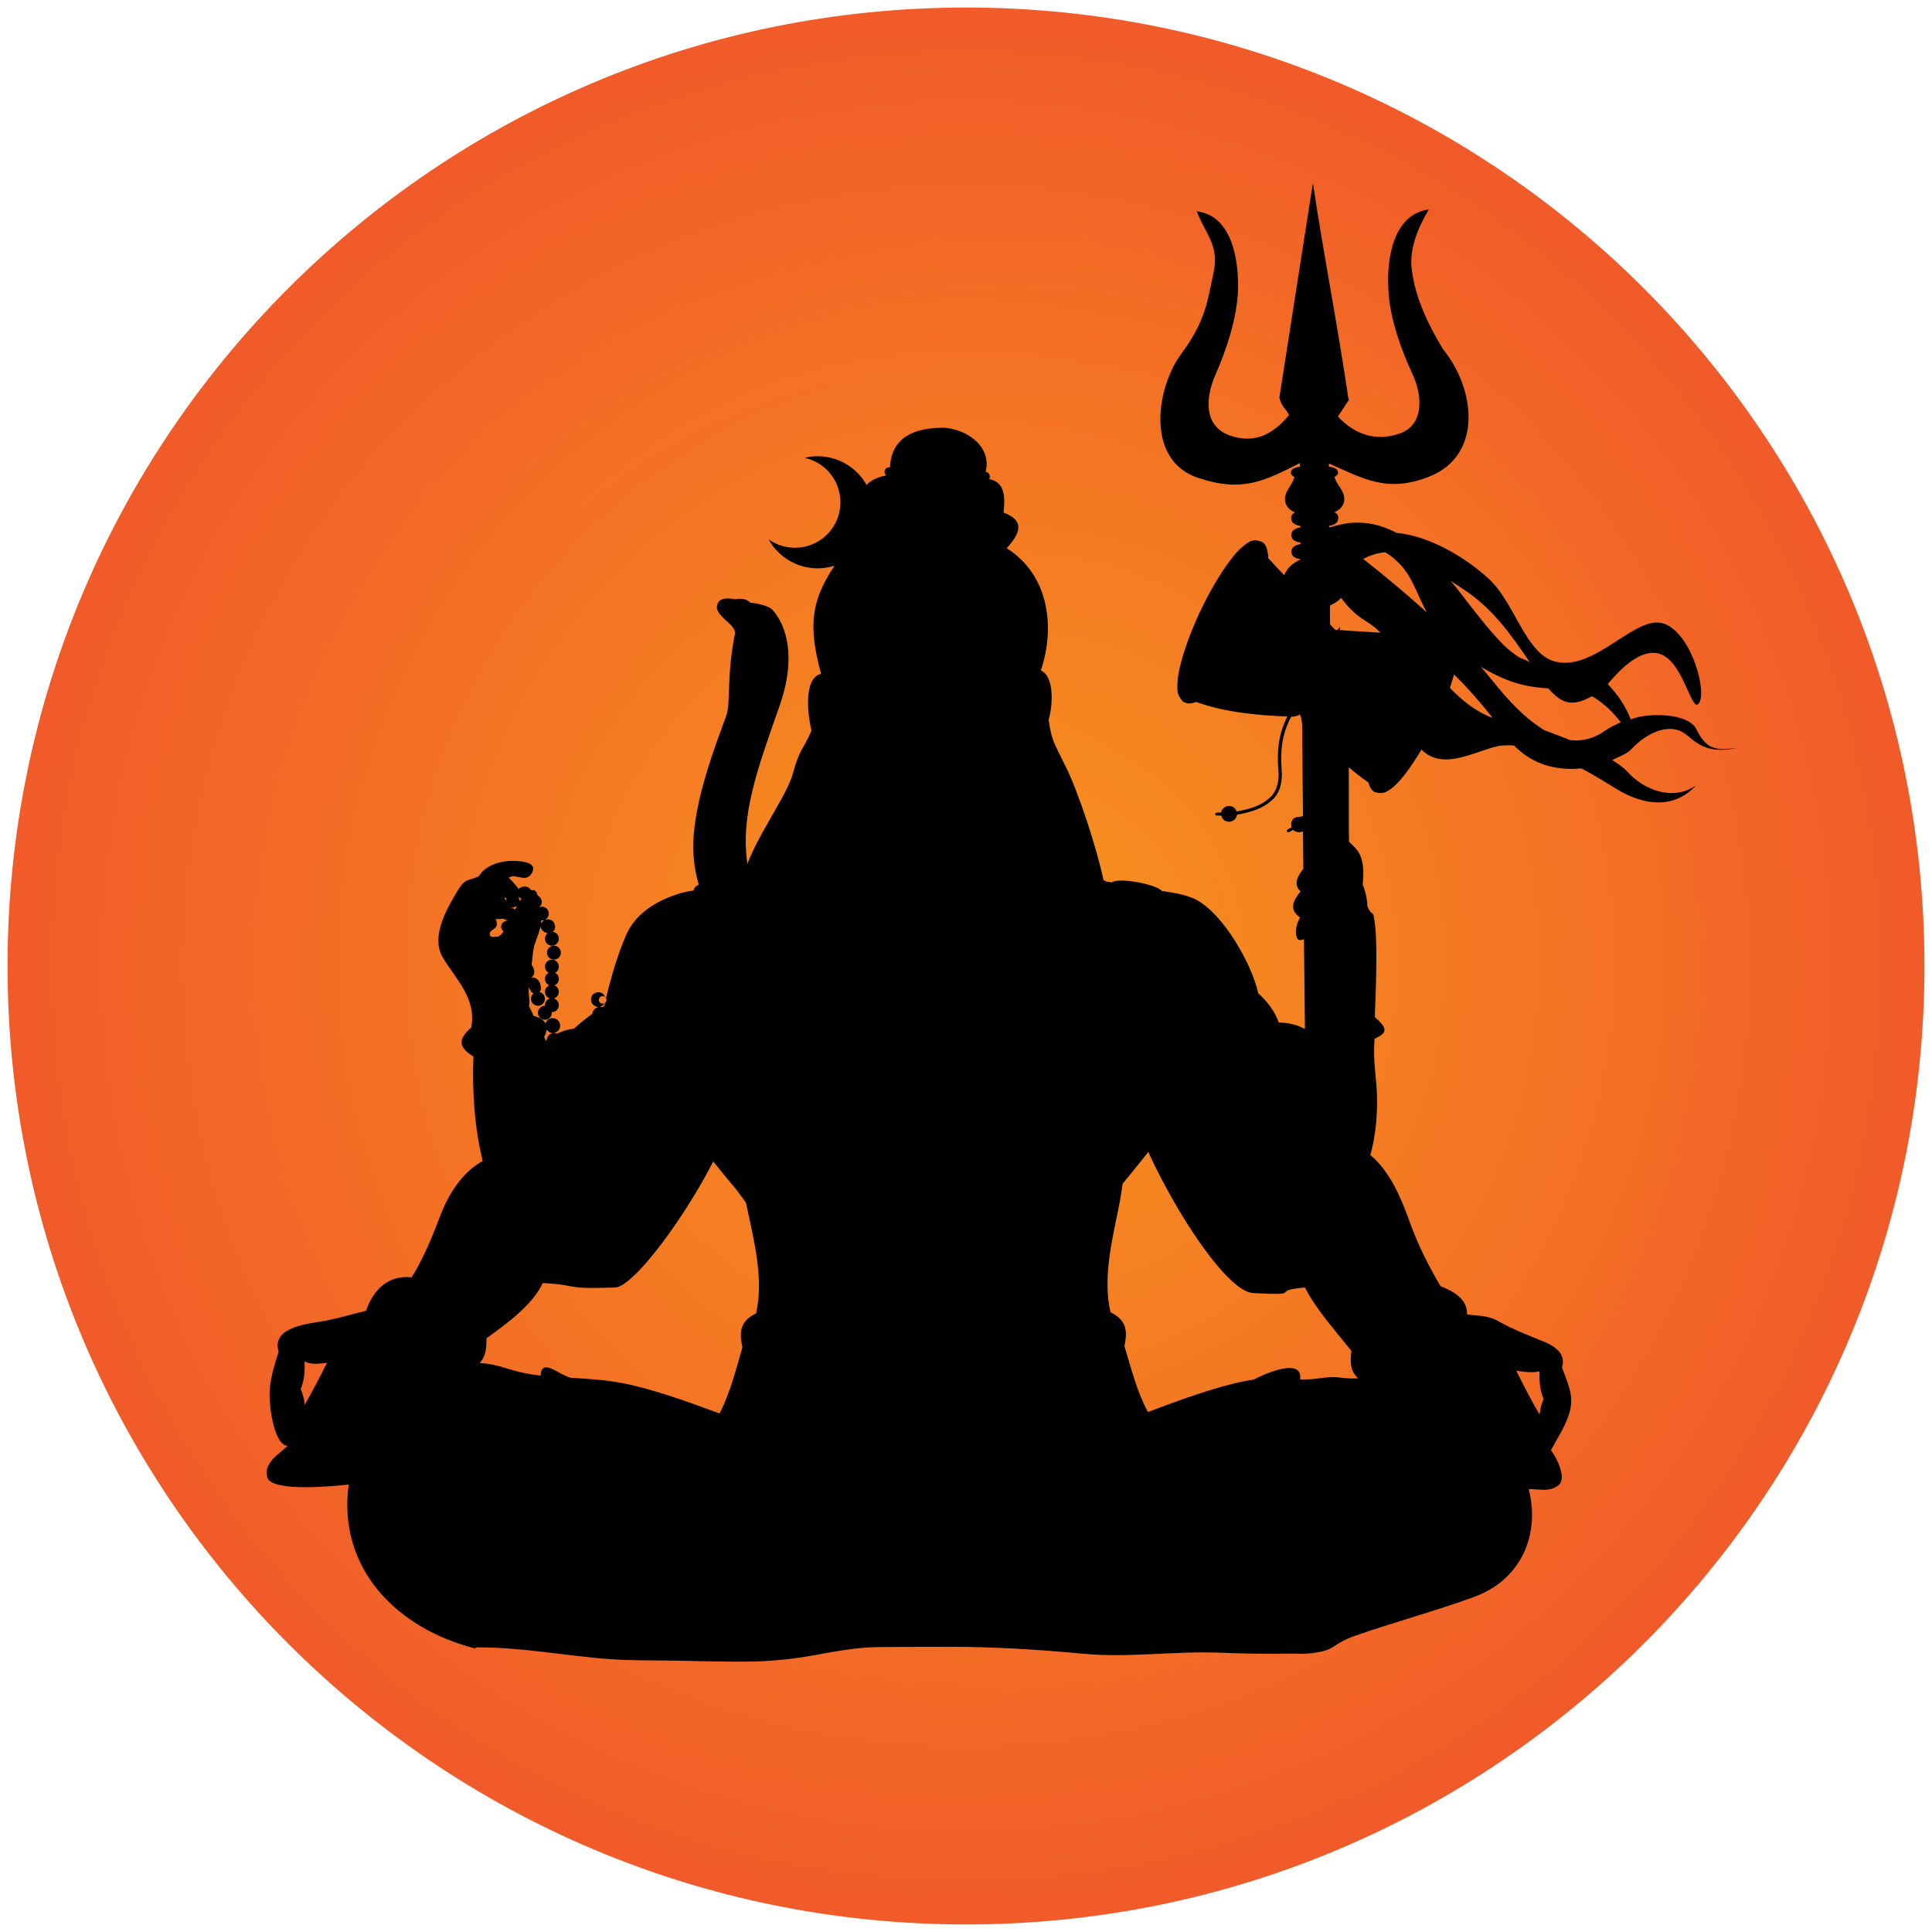 <?xml version="1.0" encoding="UTF-8"?> <svg xmlns="http://www.w3.org/2000/svg" xmlns:xlink="http://www.w3.org/1999/xlink" viewBox="0 0 256 256"><defs><style> .cls-1 { isolation: isolate; } .cls-2 { fill: url(#radial-gradient); } .cls-3 { fill: url(#radial-gradient-2); mix-blend-mode: overlay; opacity: .71; } </style><radialGradient id="radial-gradient" cx="128" cy="128" fx="128" fy="128" r="127" gradientUnits="userSpaceOnUse"><stop offset="0" stop-color="#f7941d"></stop><stop offset="1" stop-color="#f15b29"></stop></radialGradient><radialGradient id="radial-gradient-2" cx="133.85" cy="127.51" fx="133.85" fy="127.51" r="131.61" xlink:href="#radial-gradient"></radialGradient></defs><g class="cls-1"><g id="Layer_2" data-name="Layer 2"><path class="cls-2" d="m128,1C57.86,1,1,57.86,1,128s56.86,127,127,127,127-56.86,127-127S198.14,1,128,1Z"></path><circle class="cls-3" cx="128" cy="128" r="97.5"></circle><g><path d="m154.16,124.1s0,0,0,0h0c-.22-1.15-.74-1.97-1.31-2.87-.89-1.39-5.83-3.22-12.91-4.12-5.1-.65-10.91-1.02-14.37-.88,0,0,0,0,0,0,0,0,0,0,0,0-1.35.05-2.34.18-2.79.41-1.61.79-1.74,3.03-1.74,3.03,0,0-8.5.24-12.51.85-4.01.61-8.46.53-9.47-5.91-1.01-6.44,1.27-12.66,4.22-21.03,2.95-8.37-.38-12.18-.94-12.79-.65-.7-2.94-.94-2.94-.94-.66-.76-1.96-.44-1.96-.44-1.58-.31-2.25.03-2.43.84-.05.23-.01.45.09.68,0,0,0,0,0,0h0s.02.04.03.05c0,.01.01.02.02.03.02.05.05.09.08.14,0,0,0,0,0,.01.03.04.05.08.08.12,0,.01.02.03.03.04.03.04.06.07.09.11,0,0,.01.02.02.03.04.04.08.09.12.13.01.01.02.02.03.04.03.03.06.07.1.1.01.01.02.03.04.04.04.04.09.09.13.13,0,0,0,0,.01.01.04.04.09.09.13.13.01.01.03.03.04.04.04.04.09.08.13.12,0,0,0,0,.01.01.12.12.25.23.38.35,0,0,0,0,0,0,.04.04.08.07.12.11,0,0,.01.01.02.02.04.04.08.08.12.12.01.01.02.03.04.04.04.04.08.08.11.12,0,0,.01.02.02.03.03.03.05.07.08.1,0,0,.02.02.02.03.03.04.05.07.07.11,0,.01.01.02.02.03.02.03.03.05.05.08,0,0,.01.02.02.03,0,0,0,0,0,0,0,0,0,0,0,0,.05.12.09.24.13.37.03.18-.02.28-.02.28-1.08,5.53-.57,8.81-1.07,10.61-.02.06-.04.12-.06.18,0,0,0,0,0,.01-.11.31-.32.86-.59,1.6h0s0,0,0,0c0,0,0,0,0,0-.23.61-.49,1.34-.78,2.16h0s0,0,0,0c-.21.6-.43,1.25-.66,1.94h0s0,0,0,0t0,0s0,0,0,0c0,0,0,0,0,0-.24.73-.48,1.5-.71,2.29h0,0,0s0,0,0,0c-.2.68-.39,1.38-.57,2.08h0s0,0,0,0h0s0,0,0,0c-.18.7-.34,1.4-.48,2.1h0s0,0,0,0c-.13.66-.25,1.32-.34,1.97h0s0,0,0,0c0,0,0,0,0,0,0,0,0,0,0,0-.17,1.22-.27,2.4-.25,3.49,0,.23.02.46.03.69,0,0,0,0,0,0h0c.03.55.09,1.09.16,1.62,0,0,0,0,0,0t0,0h0,0s0,0,0,0c0,0,0,0,0,0,.07.5.17.99.28,1.47h0s0,0,0,0c.12.49.25.97.41,1.43,0,0,0,0,0,0,0,0,0,0,0,0,.14.41.3.82.47,1.21h0s0,0,0,0c.37.86.82,1.67,1.33,2.41,0,0,0,0,0,0h0,0s0,0,0,0c0,0,0,0,0,0,.27.39.55.77.85,1.13,0,0,0,0,0,0,0,0,0,0,0,0,.31.38.64.73.99,1.08,0,0,0,0,0,0,0,0,0,0,0,0,.13.12.25.24.38.36.02.02.04.03.06.05,0,0,0,0,0,0,.09.08.18.15.26.23.03.02.06.05.09.07.06.05.12.1.19.15.04.03.07.05.11.08.06.04.12.09.18.13.04.03.07.05.11.08,0,0,.01,0,.02.01,0,0,0,0,0,0,0,0,0,0,0,0,.06.04.11.07.17.11.03.02.07.04.1.07.08.05.17.1.25.15.02,0,.03.02.05.03.1.06.21.11.31.17.03.02.07.03.1.05.07.04.15.07.22.11.04.02.08.04.12.06.07.03.14.06.2.09.04.02.08.04.13.06,0,0,0,0,0,0,0,0,0,0,0,0,0,0,0,0,0,0,.07.03.13.06.2.08.04.02.08.03.12.05.08.03.17.06.25.09.03.01.06.02.08.03.11.04.22.08.33.12.03.01.06.02.1.03.08.03.16.05.24.08.04.01.09.03.13.04.05.02.1.03.16.05,0,0,0,0,0,0,0,0,0,0,0,0,.02,0,.04.01.06.02.05.01.09.02.14.04.07.02.14.04.22.06.04.01.09.02.13.03.08.02.16.04.24.06.03,0,.07.02.1.02.11.02.23.05.34.07.03,0,.05,0,.08.02.09.02.18.03.26.05.04,0,.08.01.12.02.07.01.15.02.22.04.04,0,.09.01.13.02,0,0,.02,0,.03,0,0,0,0,0,0,0,.03,0,.06.01.08.01.03,0,.07,0,.1.01.04,0,.09.01.13.02.08.01.15.02.23.03.03,0,.07,0,.1.01.11.01.22.02.33.03.01,0,.02,0,.03,0,.1,0,.2.02.3.03.03,0,.07,0,.1,0,.07,0,.15.01.22.01.04,0,.08,0,.11,0,.07,0,.14,0,.21.01.04,0,.07,0,.11,0,.08,0,.15,0,.22,0,.03,0,.06,0,.08,0,.19,0,.38,0,.57,0,0,0,0,0,0,0,0,0,0,0,0,0h0s0,0,0,0c.53,0,1.02-.03,1.44-.08,2.63-.28,14.6-1.34,18.8-1.85,4.2-.51,4.51-1.43,4.68-2.55.17-1.12-.71-2.74-.71-2.74,13.17.54,19.3,2.42,20.61,2.93,1.31.51,1.38,1.24,2.03,2.56.65,1.31.42,1.66.39,2.29s-.94,1.32-1.72,2.08c-.79.76-.91,1.05-1.6,2.07-.69,1.01-1.48,1.59-2.3,2.13-.81.54-1.22.91-1.63,1.66-.41.75-.98.93-.97,1.16s.87.13,1.57-.65c.69-.79,1.28-.97,1.9-1.27.62-.3,1.77-1.16,2.24-1.85.47-.69,2.77-2.63,3.77-3.38,1-.76,1.2-.9,1.5-3.42.1-.89-1.81-1.12-1.93-1.75Z"></path><g><path d="m223.65,97.5c2.24,2.05,3.95,2.06,6.57,1.62-2.65.24-4.01.44-5.44-2.49-1.06-2.18-6.48-2.24-8.69-1.31-.76-1.87-1.74-3.31-3.06-4.67,1.57-1.86,4.02-4.44,6.44-4.12,3.44.46,4.57,7.74,5.56,6.76,1.31-1.29-.86-9.36-4.53-10.65-3.77-1.33-9.16,6.43-14.48,5.01-3.83-1.02-5.32-7.72-8.62-10.83-2.97-2.8-7.88-5.8-12.31-6.2-2.03-1.05-3.86-1.49-6.03-1.34-1.02.07-1.9.35-2.87.59-.01,0-.04,0-.06,0,0-.06,0-.12,0-.19.62-.12,1.17-.34,1.2-1.03.02-.4-.19-.6-.51-.78.03-.01.07-.03.14-.06.45-.21,1.26-.8,1.16-1.87-.1-1.05-1.03-1.72-1.29-2.74.25-.19.49-.26.46-.63-.05-.56-.74-.66-1.2-.73-.07-.12.07-.34-.02-.44,4.63,2.05,7.81,3.98,13.43,1.7,6.85-2.78,6.13-11.37,1.71-16.83-1.95-3.2-3.67-6.76-4.14-10.53-.38-2.74.84-5.58,2.2-7.89,0-.02.02-.06.04-.09-4.82.64-5.59,6.8-5.34,10.63.14,3.66,1.71,8,3.16,11.1,1.45,3.1,1.52,6.9-1.76,7.99-3.29,1.09-5.98-.06-8.08-2.27.05-.08-.02,0,0-.05.36-.49,1.18-1.81,1.42-2.13.24-.3-.02-.07-.02-.07-1.41-9.67-3.24-18.84-4.72-28.69-.16.98-.19,1.17-.17,1-.02.13-.04.26-.06.41-.99,6.34-3.02,19.38-4.22,27.02.35,1.34.85,1.4,1.29,2.29-2.02,2.44-4.49,3.91-7.86,2.71-3.38-1.2-3.3-4.83-1.91-8.01,1.4-3.18,2.86-7.43,3-11.18.13-3.75-.67-9.99-5.53-10.52-.01.09.1.04.11.07,1.03,2.9,2.99,4.36,2.18,8.08-.81,3.72-1.01,6.34-4.29,10.76-3.27,4.42-4.83,14.1,2.3,16.44,5.93,1.95,8.73.36,13.53-2.02-.23.14.01.36-.09.52-.47.07-1.16.19-1.2.75-.03.36.22.44.47.62-.25,1.02-1.17,1.72-1.25,2.77-.08,1.08.73,1.66,1.18,1.85.07.03.11.05.14.06-.32.19-.52.39-.5.79.04.69.59.9,1.22,1.01,0,.06,0,.12,0,.18-.57.13-1.2.33-1.2,1.01,0,.73.6.9,1.21,1.02,0,.06,0,.12,0,.18-.57.13-1.2.33-1.2,1.01,0,.73.6.9,1.21,1.02,0,0,0,.02,0,.02-1,.46-1.72,1.07-2.18,2.08-.7-.75-1.41-1.5-2.11-2.26,0-.08,0-.24,0-.31-.13-.74-.17-1.61-1-1.9-.83-.29-1.29-.17-2.15.5-.61.47-1.13,1.01-1.86,1.97-1.44,1.89-2.9,4.48-3.99,6.78-1.09,2.31-2.15,5.07-2.7,7.4-.28,1.18-.33,1.85-.33,2.7,0,.93.19,1.14.61,1.74.12.17.21.17.37.25.51.24.98.13,1.49-.07,3.78,1.36,8.11,1.79,12.11,1.92-1.17,2.3-1.42,4.56-1.19,7.19.1,1.13-.09,2.55-1.02,3.46-1.26,1.22-2.85,1.65-4.54,1.94-.02-.05-.03-.09-.05-.13,0,0,0,0,0,0,0,0,0,0,0,0,0,0-.02-.04-.02-.05,0-.01-.01-.02-.02-.03,0-.01-.02-.03-.03-.05,0-.01-.01-.02-.02-.04,0-.01-.02-.03-.03-.04,0-.01-.02-.02-.03-.04-.01-.01-.02-.03-.03-.04-.01-.01-.02-.02-.03-.03-.01-.01-.02-.02-.04-.03-.01-.01-.03-.02-.04-.03-.01-.01-.02-.02-.04-.03-.01-.01-.03-.02-.05-.03-.02-.01-.01,0-.03-.02-.02-.01-.05-.03-.09-.05-.59-.2-1.07-.03-1.4.5-.02.04-.04.09-.05.12-.01.03,0,.02-.01.04,0,.02-.02.07-.02.09,0,.02,0,.02,0,.04,0,0,0,0,0,0-.09,0-.54,0-.55,0-.18,0-.21.07-.24.18-.01.06,0,.12.06.16.05.04.02.04.14.05.12.01.45.01.61.02.03.08.05.16.09.23,0,0,0,.01.01.03,0,.01.04.07.05.08,0,.01,0,.01,0,.02.13.15.23.28.43.36.58.21,1.08.03,1.4-.5.07-.11.07-.23.1-.35,1.79-.32,3.46-.77,4.79-2.08,1.01-.99,1.24-2.53,1.13-3.78-.22-2.62.04-4.85,1.26-7.13.05.01.12,0,.17,0,.36-.02.66-.09.97-.28.06.13.12.27.18.38.04.4.08.4.14,1.05.02,3.07.07,9.36.1,11.66.02,2.05,0,.37,0,.37-.56.18-1.09-.02-1.43.57-.19.33-.16.54-.09.88,0,0,0,0,0,0,0,0,0,0,0,0,0,0,.02.02,0,.03-.07.05-.47.26-.48.27-.16.1-.14.16-.11.28,0,.03.02.04.04.06.09.04.1.09.24.02.07-.03.43-.24.52-.28,0,0,0,0,.01,0,0,0,0,0,0,0,.02,0,.02.03.04.03.02,0,.02.02.03.03.01.01.03.03.05.04.02.01.01.01.03.02.02.01.05.04.08.05.37.18.71.18,1.07,0,.01,1.65.03,3.3.05,4.96-.71.96-1.41,2.05-.37,3.01-.99,1.24-1.57,2.36-.09,3.45-.39.87-.75,1.79-.38,2.73.15.38.62.31.92.13.05,3.98.08,7.96.13,11.93-1.1-.61-2.22-.83-3.47-.86-.55-1.56-1.53-2.79-2.72-3.89-.84-3.82-4.57-10.47-8.25-12.4-1.23-.64-3.08-.94-4.5-1.14-.82-.91-5.75-1.85-6.69-1.12-.37-.17-.57.03-1.06-.34-.95-4.41-3.34-11.68-5.02-15.05-1.68-3.37-1.87-3.57-2.25-6.16.47-1.57.91-5.65-1.03-6.55,1.96-5.87,1.01-12.71-4.53-16.2,1.74-1.91,2.51-3.63-.41-4.72.21-2.21.27-4.47-2.7-4.51,1.87-4.09-2.41-6.75-5.47-6.73-4.5.03-7.17,1.93-6.86,6.22-2.79.41-4.58,1.8-3.35,4.8-2.44.95-3.45,2.65-2.52,5.18-4.36,5.73-5.3,9.07-3.28,16.4-2.53.63-1.64,6.07-1.28,7.52-1.21,2.84-1.49,2.19-2.5,5.82-1.01,3.63-7.08,11.13-6.58,15.28-.26.21-.41.04-.63.1-1.21-.4-5.57-1.82-5.9,0-1.04.07-6.95,1.33-8.92,5.84-1.14,2.6-2.01,5.61-2.69,8.42.02.03.03.06.04.1l.02.13c0,.07-.01.13-.04.19-.02.06-.05.11-.1.16-.01.01-.02.02-.04.03-.03.13-.05.27-.08.41-.1.06-.2.12-.3.18-.12-.02-.22-.06-.34-.06.3-.04.52-.24.68-.49-.02.01-.05.03-.08.04-.06.03-.12.05-.19.04h-.02c-.09,0-.17-.02-.25-.07-.03-.03-.07-.05-.1-.08-.06-.06-.1-.13-.13-.22,0-.04-.01-.09-.02-.13,0-.07.01-.13.04-.19.02-.06.05-.11.1-.16.04-.05.1-.08.16-.1.06-.03.12-.05.19-.04h.02c.09,0,.17.02.25.07.03.02.05.04.08.06-.16-.42-.53-.71-1.01-.65-.56.06-.91.51-.86,1.06.05.55.51.9,1.05.88-.51.1-.81.41-.89.92-.85.61-1.66,1.26-2.43,1.97-.79.07-1.53.34-2.26.65-.15-.03-.29-.11-.46-.08-.52.09-.82.41-.89.93-.04.03-.08.06-.12.1-.07-.17-.15-.35-.22-.52.18-.29.28-.62.33-.95.23.26.53.49.9.44.55-.07.93-.49.89-1.05-.04-.56-.49-.93-1.05-.92-.44,0-.73.3-.88.69-.37-.59-.95-.82-1.6-1-.17-.44-.39-.87-.61-1.29.21-.51-.12-1.81-.01-2.52.01.05.04.14.06.18.2.43.64.95,1.14.67.5-.28.46-.91.26-1.39-.2-.48-.63-.83-1.17-.7.51-.3.5-.82.31-1.34-.04-.11-.14-.22-.22-.34.07-.71.18-2.05.36-2.62.33-1.01.59-1.57.82-2.51.02.12.02.22.08.32.28.45.76.72,1.28.55.53-.17.69-.75.47-1.24-.22-.49-.77-.67-1.27-.48.48-.28.66-.75.43-1.26-.11-.25-.33-.38-.56-.46-.24-.07-.43-.01-.65.07,0,0,0,0,0,0,.18-.16.31-.29.36-.54.06-.25,0-.51-.16-.73-.09-.13-.23-.24-.38-.32-.06-.24-.13-.49-.34-.63-.17-.1-.34-.08-.52-.06-.01-.02-.01-.02-.03-.05-.02-.03-.04-.07-.07-.1-.03-.03-.05-.06-.09-.09-.07-.06-.14-.11-.23-.16-.09-.04-.18-.07-.29-.09-.21-.02-.43.02-.63.11-.12.06-.22.13-.32.21-.35-.54-.88-1.05-1.3-1.5.97-.63,2.3.79,3.08-.63.78-1.43-1.39-1.6-2.75-1.59s-3.4.54-4.26,2.01c-1.49.76-1.76.12-2.9,2.04-1.14,1.92-3.62,5.88-1.91,8.75,1.71,2.87,4.51,5.42,3.77,9.28-1.77,1.58-1.73,2.58.29,3.84-.17,4.61.13,9.36,1.23,13.85-2.7,1.48-4.48,4.32-5.57,7.12-1.08,2.8-2.23,5.72-3.84,8.29-3.11-.33-5.11,1.66-6.05,4.44-1.9.45-3.14.86-5.19,1.28-2.05.42-7.42.68-6.39,4.16-.57,1.7-1.18,3.8-1.2,5.5-.03,1.7.52,6.69,2.37,6.97-1.08,1.06-3.27,2.26-2.65,4.2.62,1.94,8.91,1.12,10.76.91-1.5,11.19,6.45,19.1,16.73,21.71.1-.09.19-.14.35-.14,2.93,0,5.84.27,8.75.61,2.95.34,5.88.75,8.86.96,2.98.21,6,.14,8.99.2,3.08.06,6.18.15,9.25.12,2.97-.03,5.87-.32,8.79-.85,2.75-.5,5.51-1.03,8.32-1.07,3.11-.04,6.21-.03,9.33-.04,6.02-.02,11.97.36,17.97.92,6,.56,11.98-.37,18.02-.14,2.98.11,5.85.18,8.96.12,1.57-.03,2.52.18,4.6-.28,1.9-.42,1.51-1.04,4.52-2.11,4.5-1.59,10.79-3.32,15.74-5.14,6.1-2.24,8.75-8.15,7.18-14.27,1.33-.03,2.59.44,3.87-.44,1.28-.88-.12-3.63-.92-4.72.96-1.78,2.28-3.72,2.61-5.67.33-1.95-.55-3.56-1.15-5.29.56-1.75-.82-2.78-2.48-3.45-1.66-.67-4.3-1.71-5.85-2.62-1.55-.9-2.69-.7-4.25-.96.07-2.06-1.85-3.08-3.51-3.73-1.63-2.78-2.98-5.44-4.09-8.53-1.11-3.09-2.56-6.64-5.22-8.86.82-2.75,1.04-6.38.83-9-.21-2.62-.45-4.02-.26-6.41,1.94-.83,1.53-1.53.03-2.86.13-3.37.36-9.21.05-12.02-.32-2.81-.32-.88-1.04-2.72-.01-.82-.25-1.93-.61-2.81.11-1.39.2-2.9-.47-4.15-.33-.62-.88-1.08-1.35-1.54-.01-1.44-.03-1.8-.03-3.49,0-1.7,0-4.46,0-6.37.82.69,1.67,1.4,2.59,2,.11.4.23.78.55,1.06.13.11.18.2.37.25.86.21,1.31.13,2.15-.51.59-.45,1.24-1.15,1.85-1.95.63-.83,1.55-2.2,2.12-3.2,2.78,2.8,6.82.35,9.97-.42.73-.18,1.54-.15,2.29-.12,2.46,2.49,5.45,3.35,8.92,3.04,1.18.56,3.74,2.16,4.63,2.7,3.57,2.2,7.63,2.77,10.57-.46-2.92,2.1-6.8.71-9.05-1.76-.55-.6-1.36-1.16-2.06-1.59.72-.37,1.97-.83,2.49-1.39,2-2.17,5.28-3.86,7.52-1.81Zm-46.83-29.64s0,0,0,0c.13-.06.06-.02,0,0Zm-5.19.04s0,0,0,0c-.05-.03-.12-.06,0,0Zm-99.92,54.06c.14-.01.29,0,.43-.04-.21.1-.34.27-.45.47.01-.14.01-.29.02-.43Zm-1.49,7.62s.07-.01.11-.02c-.04.02-.07.06-.12.09.01-.01,0-.06,0-.06Zm-29.84,56.57c-.06-.73-.25-1.42-.53-2.1.49-1.17.55-2.41.51-3.66.89.48,2.02.31,2.97.18-.93,1.88-1.91,3.74-2.95,5.57Zm28.39-67.3s.05.05.08.07c.03.02.09.07.12.09.03.02.04.03.06.05.02.01.04.04.05.04,0,0,0,0,0,0-.07.1-.13.2-.2.3-.01-.04-.03-.09-.05-.13,0-.02-.02-.04-.02-.06,0-.02,0-.02-.01-.03,0-.01,0-.03,0-.04,0-.05-.03-.12-.04-.16,0-.04-.03-.07-.03-.09,0-.02.03-.05.04-.04Zm-1.11,1.39c.3.02.56-.04.83-.18-.08.15-.16.3-.24.46-.18-.16-.36-.24-.59-.28-.06,0-.12,0-.18,0-.01,0,0-.03-.01-.03.06.02.12.04.19.04Zm-.52-1.18s0,.01,0,.02c-.04.07-.07.15-.1.23-.08-.14-.17-.29-.26-.42.12.07.25.13.38.18Zm-1.46,2.72c.37,0,.68,0,1.02-.06.22.15.45.22.72.23.06,0,.12-.01.17-.01,0,0,0,.02-.01.02-.05,0-.11-.01-.16-.01-.27.02-.54.09-.75.27s-.28.37-.26.64c.02.23.16.39.31.56-.11.22-.59.71-.78.69-.41-.03-1.04.28-1.04-.39,0-.67,1.38-.52.79-1.93Zm34.5,52.25c-2.06,1-2.28,2.4-1.8,4.48-.86,2.95-1.62,6.02-3.03,8.78-4.03-1.48-8.9-3.27-12.98-4.04-4.08-.77-8.67-.6-12.01-1.15-3.35-.56-3.85-1.28-6.8-1.5.89-.97.89-2.08.9-3.27,2.71-1.95,6.09-4.4,7.46-7.32,5.17.29,2.45.83,9.58.59,3.56-.12,16.3-19.44,16.07-25.71.45,4.96.34,10.16,1.39,15.04.97,4.54,2.25,9.49,1.23,14.1Zm103.81,7.68c-.04,1.25.04,2.49.54,3.65-.27.68-.47,1.37-.52,2.1-1.11-1.9-2.12-3.86-3.09-5.83,1,.14,2.07.31,3.07.08Zm-26.64-110.64c.1.02.2.04.29.06-.1,0-.2-.01-.3-.03,0-.01,0-.02,0-.04Zm1.72,107.96c-.17,1.33-.21,2.61.89,3.61-2.45.12-2.42-.43-5.28.01-2.86.44-5.95-.38-9.73.35-3.78.73-8.98,2.63-12.84,4.1-1.48-2.73-2.22-5.8-3.12-8.74.46-2.09.22-3.47-1.84-4.48-1.06-4.52.22-9.62,1.11-14.04,1.04-5.15.95-10.35,1.27-15.52-.04,5.75,11.63,26.77,16.53,27.02,7.16.37,1.8-.31,6.85-.74,1.48,2.92,4.05,5.75,6.17,8.41Zm-1.08-95.51c-.9-.06.05,0-.5-.03.09-.14.05-.29.1-.43-.13.14-.25.27-.37.41-.1,0-.2-.01-.3-.02-.23-.24-.45-.48-.68-.72,0-.83-.01-1.66-.02-2.49.57-.25,1.06-.57,1.5-1.01.84,1.18,1.87,2.19,3.07,2.95.82.51,1.5.99,2.11,1.65-1.26-.08-4.02-.24-4.92-.3Zm2.64-9.46c.1-.04.2-.09.29-.14.84-.42,1.68-.66,2.62-.74.26.17.56.34.8.53,2.77,2.12,3.13,4.58,4.73,7.44-2.73-2.47-5.55-4.82-8.44-7.09Zm13.4,4.1c3.72,2.45,6.2,5.93,8.68,9.6-1.45-.84-.82-.12-2.58-1.5-2.01-1.58-5.26-5.95-7.12-8.34-.14-.17-.64-.76-.77-.94.56.38,1.22.81,1.79,1.18Zm-1.91,12.97c.2-.58.38-1.17.55-1.76,1.84,1.8,3.52,3.74,5.12,5.76-2.24-.84-4.04-2.28-5.68-4Zm20.29,5.87c-1.18.81-2.81,1.27-4.37,1.06-1.16-.44-2.29-.9-3.44-1.32-2.66-1.67-4.7-3.89-6.69-6.36-.43-.53-1.21-1.47-1.7-2.03,1.33.8,2.91,1.58,4.36,2.05,1.6.52,2.97.7,4.6.82.8.93,1.83,1.88,3.07,1.88,1.11,0,1.78-.4,2.71-.84.14.08.31.17.44.26,1.34.88,2.4,1.92,3.37,3.19-.95.43-1.4.63-2.36,1.29Z"></path><path d="m173.81,25.28c.64-4.13.07-.5,0,0h0Z"></path></g><path d="m101.84,71.47c.76,1.37,1.95,2.52,3.5,3.2,3.75,1.66,8.13-.04,9.79-3.79,1.66-3.75-.04-8.13-3.79-9.79-1.54-.68-3.19-.8-4.72-.43.39.09.77.21,1.15.38,3.05,1.35,4.42,4.91,3.08,7.95-1.35,3.05-4.91,4.42-7.95,3.08-.38-.17-.73-.37-1.05-.6Z"></path><path d="m118.41,62.52c0,.33-.27.61-.6.61s-.6-.27-.6-.61.27-.6.6-.6.6.27.6.6Z"></path><path d="m131.16,63.14c0,.35-.28.63-.63.63s-.63-.28-.63-.63.28-.63.63-.63.63.28.63.63Z"></path><path d="m89.98,146.38c-.13,1.79,1.94,4.34,6.08,9.44,1.14,1.4,1.1,1.28,1.72,2.09,4.31,5.6,4.19,9.11,5.35,9.17,2.29.12,8.14-13.12,2.63-22.05-.74-1.21-2.83-4.59-6.53-5.08-4.33-.57-9.02,3.07-9.26,6.44Z"></path><path d="m155.68,146.38c.13,1.79-1.94,4.34-6.08,9.44-1.14,1.4-1.1,1.28-1.72,2.09-4.31,5.6-4.19,9.11-5.35,9.17-2.29.12-8.14-13.12-2.63-22.05.74-1.21,2.83-4.59,6.53-5.08,4.33-.57,9.02,3.07,9.26,6.44Z"></path><path d="m81.67,184c-.22-1.11-3.76,0-7.54-2.1-.61-.34-1.61-.97-2.14-.6-.38.27-.43,1-.24,1.53.26.76.97,1.06,3.07,1.9,3.38,1.35,3.7,1.44,4.28,1.33,1.32-.26,2.72-1.33,2.58-2.06Z"></path><path d="m162.94,185.62c-.37-1.47,7.57-5.58,9.07-3.99.52.55.24,1.75-.12,2.42-.7,1.31-2.22,1.66-3.39,1.94-2.14.5-5.35.52-5.57-.36Z"></path><path d="m73.13,125.3c-.51,0-.92-.41-.92-.92s.41-.92.92-.92.92.41.92.92-.41.92-.92.92Z"></path><path d="m73.4,127.15c-.51,0-.92-.41-.92-.92s.41-.92.92-.92.92.41.92.92-.41.92-.92.92Z"></path><path d="m73.13,129c-.51,0-.92-.41-.92-.92s.41-.92.92-.92.92.41.92.92-.41.92-.92.92Z"></path><path d="m73.13,130.63c-.51,0-.92-.41-.92-.92s.41-.92.92-.92.92.41.92.92-.41.92-.92.92Z"></path><path d="m73.13,132.34c-.51,0-.92-.41-.92-.92s.41-.92.92-.92.92.41.92.92-.41.92-.92.92Z"></path><path d="m73.13,134.11c-.51,0-.92-.41-.92-.92s.41-.92.92-.92.92.41.92.92-.41.92-.92.92Z"></path><path d="m72.2,135.12c-.51,0-.92-.41-.92-.92s.41-.92.92-.92.92.41.92.92-.41.92-.92.92Z"></path><path d="m71.28,133.27c-.51,0-.92-.41-.92-.92s.41-.92.92-.92.92.41.92.92-.41.92-.92.92Z"></path></g></g></g></svg> 